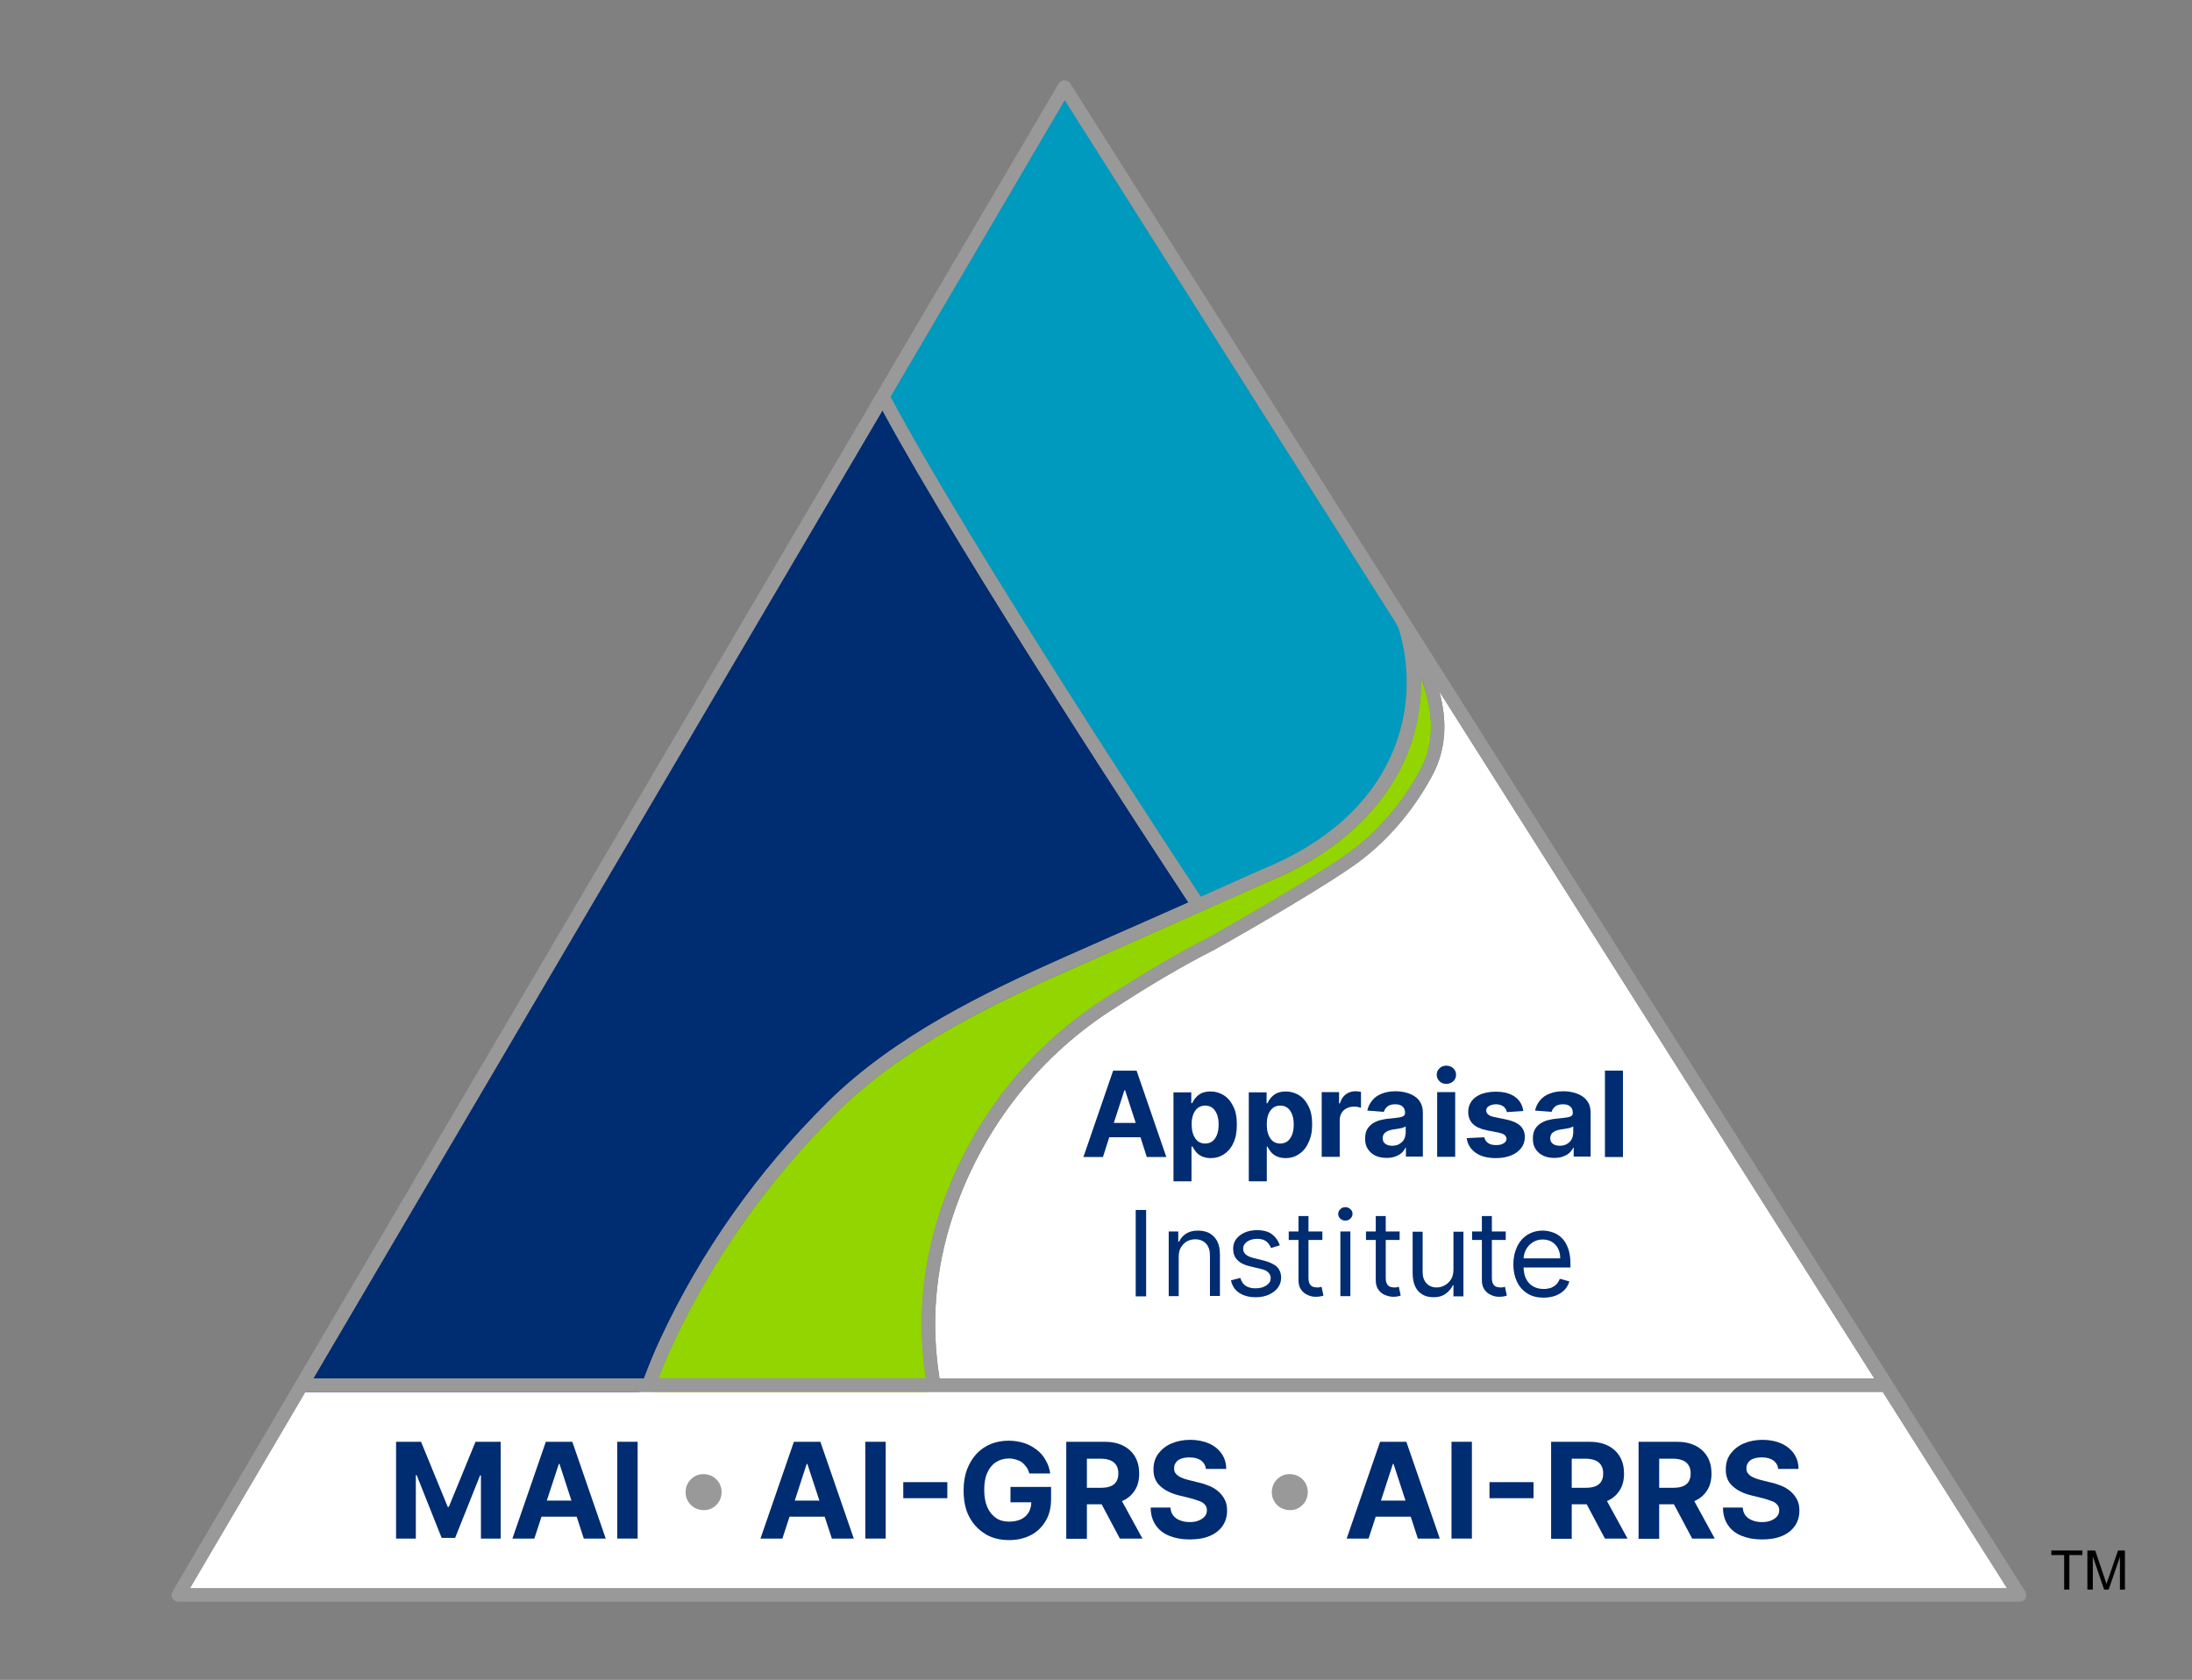 <?xml version="1.0" encoding="utf-8"?>
<!-- Generator: Adobe Illustrator 28.3.0, SVG Export Plug-In . SVG Version: 6.00 Build 0)  -->
<svg version="1.1" id="Emblem" xmlns="http://www.w3.org/2000/svg" xmlns:xlink="http://www.w3.org/1999/xlink" x="0px" y="0px"
	 viewBox="0 0 1010 774" style="enable-background:new 0 0 1010 774;" xml:space="preserve">
<rect x="0" y="0" width="1010" height="774" fill="#808080" stroke="none"/>
<g id="copy">
	<g>
		<polygon style="fill:#FFFFFF;" points="87.5,731.8 140.7,641.3 867.5,641.3 924.8,731.8 		"/>
		<path style="fill:#FFFFFF;" d="M663.2,318.6l200.4,316.5H432.9c-4-25.1-2-50.1,6-74.4c12.8-39,38.4-72.5,72.2-94.6
			c18.8-12.3,34.2-21.3,48.6-28.6c0.4-0.2,44-24.7,63.5-38.3c14.7-10.2,27.3-24.5,36.5-41.4C666.9,344.7,666.6,331.2,663.2,318.6z"
			/>
		<path style="fill:#009ABE;" d="M490.6,46.1l152.7,241.1c0.7,1.2,1.2,2.4,1.5,3.3c10.2,34.8-0.2,84.5-63.3,110.1
			c-9.4,4.2-18.8,8.4-28.2,12.6c-12-18.1-105.7-160.5-143-230.4L490.6,46.1z"/>
		<path style="fill:#92D500;" d="M427.7,641.3c-5.3-27.8-3.5-55.6,5.3-82.5c13.2-40.3,39.7-75.1,74.7-97.8
			c19-12.4,34.6-21.6,49.1-28.9c0.3-0.2,43.6-24.5,62.9-37.9c13.9-9.6,25.9-23.2,34.6-39.2c7.8-14.3,5.5-29.2,0.3-43
			c1.5,40.1-24.4,75.7-70.7,94.4c-22.4,10-44.8,20-67.3,30l-22.6,10c-36.6,16.2-78.1,36.1-108.4,66.1
			c-31.7,31.5-57.2,67.5-75.7,107.1c-3.4,7.2-6.3,14.5-8.8,21.8H427.7z"/>
		<g>
			<path style="fill:#002C72;" d="M294.6,641.3c2.7-8.2,6-16.3,9.7-24.4C323.1,576.6,349,540,381.2,508
				c31.1-30.8,73.2-51,110.3-67.4l22.6-10c11.2-4.9,22.3-9.9,33.5-14.8c-13.9-21-102.9-156.5-141-226.7L140.7,641.3H294.6z"/>
			<polygon style="fill:#002C72;" points="87.5,731.8 87.5,731.8 133.3,654 			"/>
		</g>
		<path style="fill:#999999;" d="M933.1,733.2l-440-694.8c-0.6-0.9-1.6-1.4-2.7-1.4c-1.1,0-2.1,0.6-2.6,1.5L137.2,635.1h0
			l-57.7,98.2c-0.6,1-0.6,2.2,0,3.1c0.6,1,1.6,1.6,2.7,1.6h238.6h609.8c1.1,0,2.2-0.6,2.7-1.6C933.8,735.4,933.7,734.2,933.1,733.2z
			 M663.2,318.6l200.4,316.5H432.9c-4-25.1-2-50.1,6-74.4c12.8-39,38.4-72.5,72.2-94.6c18.8-12.3,34.2-21.3,48.6-28.6
			c0.4-0.2,44-24.7,63.5-38.3c14.7-10.2,27.3-24.5,36.5-41.4C666.9,344.7,666.6,331.2,663.2,318.6z M654.3,354.9
			c-8.7,16-20.7,29.6-34.6,39.2c-19.3,13.4-62.6,37.7-62.9,37.9c-14.4,7.3-30,16.5-49.1,28.9c-35,22.8-61.5,57.5-74.7,97.8
			c-8.2,24.9-10.3,50.6-6.4,76.3H303.4c2-5.2,4.1-10.4,6.6-15.6c18.5-39.6,43.9-75.6,75.7-107.1c30.3-30.1,71.9-49.9,108.4-66.1
			l22.6-10c22.5-10,45-19.9,67.3-30c46.3-18.7,72.2-54.3,70.7-94.4C659.8,325.7,662.1,340.6,654.3,354.9z M490.6,46.1l152.7,241.1
			c0.7,1.2,1.2,2.4,1.5,3.3c10.2,34.8-0.2,84.5-63.3,110.1c-9.4,4.2-18.8,8.4-28.2,12.6c-12-18.1-105.7-160.5-143-230.4L490.6,46.1z
			 M406.6,189.1c38,70.2,127.1,205.6,141,226.7c-11.2,5-22.3,9.9-33.5,14.8l-22.6,10c-37.1,16.4-79.2,36.6-110.3,67.4
			c-32.3,32-58.1,68.6-76.9,108.9c-2.8,6-5.3,12.1-7.6,18.2H144.4L406.6,189.1z M87.5,731.8l53.2-90.5h726.8l57.3,90.5H87.5z"/>
		<g>
			<g>
				<path style="fill:#002C72;" d="M512.9,493.3l-13.7,39.8h9l2.9-9.1h14.4l2.9,9.1h9l-13.7-39.8H512.9z M513.2,517.4l4.9-15.1h0.3
					l4.9,15.1H513.2z"/>
				<path style="fill:#002C72;" d="M549.2,528.3h0.3c0.4,0.8,0.9,1.6,1.6,2.5c0.7,0.8,1.6,1.5,2.7,2c1.1,0.5,2.5,0.8,4.1,0.8
					c2.3,0,4.3-0.6,6.1-1.8c1.8-1.2,3.3-2.9,4.3-5.2c1.1-2.3,1.6-5.1,1.6-8.4c0-3.4-0.5-6.3-1.7-8.5c-1.1-2.3-2.6-4-4.4-5.1
					c-1.8-1.1-3.8-1.7-6-1.7c-1.7,0-3.1,0.3-4.2,0.8s-2,1.3-2.7,2.1c-0.7,0.8-1.2,1.7-1.6,2.5h-0.4v-5h-8.2v41h8.3V528.3z
					 M549.8,513.5c0.5-1.3,1.2-2.3,2.1-3c0.9-0.7,2.1-1.1,3.4-1.1c1.4,0,2.5,0.4,3.4,1.1c0.9,0.7,1.6,1.8,2.1,3.1
					c0.5,1.3,0.7,2.8,0.7,4.5c0,1.7-0.2,3.3-0.7,4.6c-0.5,1.3-1.2,2.4-2.1,3.1c-0.9,0.7-2.1,1.1-3.4,1.1c-1.3,0-2.5-0.4-3.4-1.1
					s-1.6-1.8-2.1-3.1c-0.5-1.3-0.7-2.9-0.7-4.6C549,516.4,549.3,514.8,549.8,513.5z"/>
				<path style="fill:#002C72;" d="M604.6,518.2c0-3.4-0.5-6.3-1.7-8.5c-1.1-2.3-2.6-4-4.4-5.1c-1.8-1.1-3.8-1.7-6-1.7
					c-1.7,0-3.1,0.3-4.2,0.8s-2,1.3-2.7,2.1c-0.7,0.8-1.2,1.7-1.6,2.5h-0.4v-5h-8.2v41h8.3v-16h0.3c0.4,0.8,0.9,1.6,1.6,2.5
					c0.7,0.8,1.6,1.5,2.7,2c1.1,0.5,2.5,0.8,4.1,0.8c2.3,0,4.3-0.6,6.1-1.8c1.8-1.2,3.3-2.9,4.3-5.2
					C604,524.3,604.6,521.5,604.6,518.2z M595.4,522.7c-0.5,1.3-1.2,2.4-2.1,3.1c-0.9,0.7-2.1,1.1-3.4,1.1c-1.3,0-2.5-0.4-3.4-1.1
					c-0.9-0.7-1.6-1.8-2.1-3.1c-0.5-1.3-0.7-2.9-0.7-4.6c0-1.8,0.2-3.3,0.7-4.6c0.5-1.3,1.2-2.3,2.1-3c0.9-0.7,2.1-1.1,3.4-1.1
					c1.4,0,2.5,0.4,3.4,1.1c0.9,0.7,1.6,1.8,2.1,3.1c0.5,1.3,0.7,2.8,0.7,4.5C596.1,519.9,595.9,521.4,595.4,522.7z"/>
				<path style="fill:#002C72;" d="M627.1,510.4v-7.3c-0.4-0.1-0.8-0.2-1.3-0.2c-0.5-0.1-0.9-0.1-1.3-0.1c-1.7,0-3.1,0.5-4.4,1.4
					c-1.3,1-2.2,2.4-2.7,4.2H617v-5.2h-8v29.8h8.3v-16.9c0-1.2,0.3-2.3,0.8-3.2s1.3-1.7,2.3-2.2c1-0.5,2-0.8,3.3-0.8
					c0.6,0,1.2,0,1.9,0.1C626.1,510.2,626.7,510.3,627.1,510.4z"/>
				<path style="fill:#002C72;" d="M651.9,505.2c-1.2-0.8-2.5-1.4-4.1-1.8c-1.5-0.4-3.1-0.6-4.8-0.6c-2.4,0-4.5,0.4-6.3,1.1
					c-1.8,0.7-3.3,1.7-4.4,3.1c-1.1,1.3-1.9,2.9-2.3,4.7l7.6,0.6c0.3-1,0.9-1.8,1.7-2.5c0.9-0.7,2.1-1,3.6-1c1.4,0,2.5,0.3,3.3,1
					c0.8,0.7,1.2,1.6,1.2,2.9v0.1c0,0.6-0.2,1.1-0.7,1.4c-0.5,0.3-1.2,0.6-2.3,0.7c-1.1,0.2-2.5,0.3-4.2,0.5
					c-1.5,0.1-2.9,0.4-4.2,0.7c-1.3,0.3-2.5,0.9-3.6,1.6c-1,0.7-1.9,1.6-2.5,2.7c-0.6,1.1-0.9,2.5-0.9,4.2c0,2,0.4,3.6,1.3,4.9
					c0.9,1.3,2,2.3,3.5,3c1.5,0.7,3.2,1,5.1,1c1.5,0,2.8-0.2,3.9-0.6c1.1-0.4,2.1-0.9,2.9-1.6c0.8-0.7,1.4-1.5,1.9-2.5h0.2v4.1h7.8
					v-20.1c0-1.8-0.3-3.3-1-4.6C654.1,507.1,653.1,506,651.9,505.2z M647.6,522.4c0,1-0.3,2-0.8,2.8c-0.5,0.8-1.3,1.5-2.2,2
					c-0.9,0.5-2,0.7-3.2,0.7c-1.3,0-2.3-0.3-3.1-0.9c-0.8-0.6-1.2-1.4-1.2-2.6c0-0.8,0.2-1.4,0.6-2c0.4-0.5,1-0.9,1.7-1.3
					c0.7-0.3,1.6-0.5,2.5-0.7c0.5-0.1,1-0.1,1.5-0.2c0.6-0.1,1.1-0.2,1.7-0.3c0.6-0.1,1.1-0.2,1.5-0.4c0.4-0.1,0.8-0.3,1.1-0.5
					V522.4z"/>
				<path style="fill:#002C72;" d="M666.4,499.4c1.2,0,2.3-0.4,3.2-1.2c0.9-0.8,1.3-1.8,1.3-3s-0.4-2.1-1.3-3
					c-0.9-0.8-1.9-1.2-3.2-1.2c-1.2,0-2.3,0.4-3.1,1.2c-0.9,0.8-1.3,1.8-1.3,3c0,1.2,0.4,2.1,1.3,3
					C664.1,499,665.1,499.4,666.4,499.4z"/>
				<rect x="662.2" y="503.2" style="fill:#002C72;" width="8.3" height="29.8"/>
				<path style="fill:#002C72;" d="M692.8,526.8c-0.9,0.6-2.1,0.8-3.5,0.8c-1.5,0-2.7-0.3-3.6-0.9c-0.9-0.6-1.5-1.5-1.8-2.7
					l-8.1,0.4c0.4,2.8,1.8,5.1,4.1,6.7c2.3,1.7,5.5,2.5,9.4,2.5c2.6,0,4.9-0.4,6.9-1.2c2-0.8,3.6-2,4.7-3.4s1.7-3.2,1.7-5.1
					c0-2.1-0.7-3.9-2.1-5.2c-1.4-1.3-3.6-2.3-6.5-2.9l-5.4-1.1c-1.4-0.3-2.4-0.7-2.9-1.2c-0.6-0.5-0.9-1.1-0.9-1.8
					c0-0.9,0.4-1.6,1.3-2.1c0.9-0.5,2-0.8,3.2-0.8c1,0,1.8,0.2,2.5,0.5c0.7,0.3,1.3,0.7,1.7,1.3c0.4,0.5,0.7,1.1,0.8,1.8l7.6-0.5
					c-0.4-2.7-1.6-4.9-3.8-6.5c-2.2-1.6-5.1-2.4-8.9-2.4c-2.5,0-4.8,0.4-6.7,1.1c-1.9,0.8-3.4,1.8-4.4,3.2c-1,1.4-1.6,3-1.6,5
					c0,2.2,0.7,4.1,2.1,5.5c1.4,1.4,3.6,2.4,6.5,3l5.2,1c1.3,0.3,2.3,0.6,2.9,1.1c0.6,0.5,0.9,1.1,1,1.9
					C694.1,525.5,693.7,526.3,692.8,526.8z"/>
				<path style="fill:#002C72;" d="M729.2,505.2c-1.2-0.8-2.5-1.4-4.1-1.8c-1.5-0.4-3.1-0.6-4.8-0.6c-2.4,0-4.5,0.4-6.3,1.1
					c-1.8,0.7-3.3,1.7-4.4,3.1c-1.1,1.3-1.9,2.9-2.3,4.7l7.6,0.6c0.3-1,0.9-1.8,1.7-2.5c0.9-0.7,2.1-1,3.6-1c1.4,0,2.5,0.3,3.3,1
					c0.8,0.7,1.2,1.6,1.2,2.9v0.1c0,0.6-0.2,1.1-0.7,1.4c-0.5,0.3-1.2,0.6-2.3,0.7c-1.1,0.2-2.5,0.3-4.2,0.5
					c-1.5,0.1-2.9,0.4-4.2,0.7c-1.3,0.3-2.5,0.9-3.6,1.6c-1,0.7-1.9,1.6-2.5,2.7c-0.6,1.1-0.9,2.5-0.9,4.2c0,2,0.4,3.6,1.3,4.9
					c0.9,1.3,2,2.3,3.5,3c1.5,0.7,3.2,1,5.1,1c1.5,0,2.8-0.2,3.9-0.6c1.1-0.4,2.1-0.9,2.9-1.6c0.8-0.7,1.4-1.5,1.9-2.5h0.2v4.1h7.8
					v-20.1c0-1.8-0.3-3.3-1-4.6C731.3,507.1,730.4,506,729.2,505.2z M724.8,522.4c0,1-0.3,2-0.8,2.8c-0.5,0.8-1.3,1.5-2.2,2
					c-0.9,0.5-2,0.7-3.2,0.7c-1.3,0-2.3-0.3-3.1-0.9c-0.8-0.6-1.2-1.4-1.2-2.6c0-0.8,0.2-1.4,0.6-2c0.4-0.5,1-0.9,1.7-1.3
					c0.7-0.3,1.6-0.5,2.5-0.7c0.5-0.1,1-0.1,1.5-0.2c0.6-0.1,1.1-0.2,1.7-0.3c0.6-0.1,1.1-0.2,1.5-0.4c0.4-0.1,0.8-0.3,1.1-0.5
					V522.4z"/>
				<rect x="739.5" y="493.3" style="fill:#002C72;" width="8.3" height="39.8"/>
			</g>
			<g>
				<rect x="523.3" y="557.5" style="fill:#002C72;" width="4.8" height="39.8"/>
				<path style="fill:#002C72;" d="M557.3,568.2c-1.5-0.8-3.3-1.2-5.3-1.2c-2.3,0-4.1,0.5-5.5,1.4c-1.4,0.9-2.5,2.1-3.2,3.7h-0.4
					v-4.7h-4.4v29.8h4.6v-18c0-1.7,0.3-3.2,1-4.4c0.7-1.2,1.6-2.1,2.7-2.8c1.1-0.6,2.4-1,3.9-1c2.1,0,3.8,0.7,5,2
					c1.2,1.3,1.8,3.1,1.8,5.5v18.6h4.6v-19c0-2.5-0.4-4.6-1.3-6.3C560,570.3,558.8,569.1,557.3,568.2z"/>
				<path style="fill:#002C72;" d="M582.3,580.8l-4.4-1.1c-1.8-0.4-3.1-1-3.9-1.7c-0.8-0.7-1.2-1.6-1.2-2.7c0-1.3,0.6-2.3,1.8-3.2
					c1.2-0.8,2.7-1.3,4.6-1.3c1.3,0,2.4,0.2,3.3,0.6c0.9,0.4,1.5,1,2,1.6c0.5,0.7,0.9,1.3,1.1,2l4.1-1.2c-0.7-2.1-1.9-3.8-3.6-5.1
					c-1.7-1.3-4-1.9-7-1.9c-2.1,0-4,0.4-5.6,1.1c-1.6,0.7-3,1.8-3.9,3c-1,1.3-1.4,2.8-1.4,4.5c0,2.1,0.6,3.8,1.9,5.1
					c1.3,1.4,3.3,2.4,6,3l5,1.2c1.5,0.3,2.6,0.9,3.3,1.6c0.7,0.7,1.1,1.6,1.1,2.6c0,1.3-0.6,2.4-1.9,3.3s-3,1.4-5.1,1.4
					c-1.9,0-3.4-0.4-4.6-1.2c-1.2-0.8-1.9-2-2.4-3.6l-4.3,1.1c0.5,2.5,1.8,4.5,3.8,5.8c2,1.3,4.5,2,7.6,2c2.3,0,4.3-0.4,6.1-1.2
					c1.7-0.8,3.1-1.8,4.1-3.2c1-1.3,1.5-2.9,1.5-4.6c0-2.1-0.7-3.8-2-5.1C587,582.5,585,581.5,582.3,580.8z"/>
				<path style="fill:#002C72;" d="M608.1,593.1c-0.3,0.1-0.7,0.1-1.2,0.1c-0.7,0-1.3-0.1-1.9-0.3c-0.6-0.2-1.1-0.6-1.5-1.3
					c-0.4-0.6-0.6-1.6-0.6-2.9v-17.4h6.4v-3.9h-6.4v-7.1h-4.6v7.1h-4.5v3.9h4.5v18.6c0,1.7,0.4,3.2,1.2,4.3c0.8,1.1,1.8,2,3.1,2.5
					c1.2,0.6,2.5,0.8,3.8,0.8c0.9,0,1.6-0.1,2.1-0.2c0.6-0.1,1-0.2,1.3-0.4l-0.9-4.1C608.7,593,608.4,593.1,608.1,593.1z"/>
				<rect x="617.6" y="567.4" style="fill:#002C72;" width="4.6" height="29.8"/>
				<path style="fill:#002C72;" d="M619.9,556.2c-0.9,0-1.7,0.3-2.3,0.9c-0.6,0.6-1,1.3-1,2.2s0.3,1.6,1,2.2
					c0.6,0.6,1.4,0.9,2.3,0.9c0.9,0,1.7-0.3,2.3-0.9c0.6-0.6,1-1.3,1-2.2s-0.3-1.6-1-2.2C621.5,556.5,620.8,556.2,619.9,556.2z"/>
				<path style="fill:#002C72;" d="M643.7,593.1c-0.3,0.1-0.7,0.1-1.2,0.1c-0.7,0-1.3-0.1-1.9-0.3c-0.6-0.2-1.1-0.6-1.5-1.3
					c-0.4-0.6-0.6-1.6-0.6-2.9v-17.4h6.4v-3.9h-6.4v-7.1h-4.6v7.1h-4.5v3.9h4.5v18.6c0,1.7,0.4,3.2,1.2,4.3c0.8,1.1,1.8,2,3.1,2.5
					s2.5,0.8,3.8,0.8c0.9,0,1.6-0.1,2.1-0.2c0.6-0.1,1-0.2,1.3-0.4l-0.9-4.1C644.3,593,644,593.1,643.7,593.1z"/>
				<path style="fill:#002C72;" d="M669.7,585c0,1.9-0.4,3.4-1.2,4.6c-0.8,1.2-1.8,2.1-3,2.7c-1.2,0.6-2.3,0.9-3.5,0.9
					c-1.9,0-3.5-0.6-4.7-1.9c-1.2-1.3-1.8-3-1.8-5.2v-18.6h-4.6v19c0,2.5,0.4,4.6,1.2,6.3c0.8,1.7,2,2.9,3.4,3.7
					c1.4,0.8,3.1,1.2,5,1.2c2.3,0,4.1-0.5,5.6-1.6c1.5-1.1,2.6-2.3,3.3-3.9h0.3v5.1h4.6v-29.8h-4.6V585z"/>
				<path style="fill:#002C72;" d="M692.6,593.1c-0.3,0.1-0.7,0.1-1.2,0.1c-0.7,0-1.3-0.1-1.9-0.3c-0.6-0.2-1.1-0.6-1.5-1.3
					c-0.4-0.6-0.6-1.6-0.6-2.9v-17.4h6.4v-3.9h-6.4v-7.1h-4.6v7.1h-4.5v3.9h4.5v18.6c0,1.7,0.4,3.2,1.2,4.3c0.8,1.1,1.8,2,3.1,2.5
					c1.2,0.6,2.5,0.8,3.8,0.8c0.9,0,1.6-0.1,2.1-0.2c0.6-0.1,1-0.2,1.3-0.4l-0.9-4.1C693.2,593,692.9,593.1,692.6,593.1z"/>
				<path style="fill:#002C72;" d="M719.5,570.3c-1.2-1.2-2.6-2-4.1-2.5c-1.5-0.5-3-0.8-4.6-0.8c-2.7,0-5,0.7-7.1,2
					c-2,1.3-3.6,3.1-4.7,5.5c-1.1,2.3-1.7,5-1.7,8.1s0.6,5.7,1.7,8c1.1,2.3,2.7,4.1,4.8,5.4c2.1,1.3,4.6,1.9,7.4,1.9
					c2,0,3.8-0.3,5.5-0.9c1.6-0.6,3-1.5,4.1-2.6c1.1-1.1,1.9-2.5,2.3-4l-4.4-1.2c-0.4,1-0.9,1.9-1.6,2.6c-0.7,0.7-1.6,1.2-2.5,1.6
					c-1,0.3-2.1,0.5-3.3,0.5c-1.9,0-3.5-0.4-4.9-1.2c-1.4-0.8-2.5-2-3.3-3.6c-0.7-1.4-1-3.1-1.1-5.1h21.6v-1.9c0-2.8-0.4-5.1-1.1-7
					C721.7,573,720.8,571.5,719.5,570.3z M702,579.9c0.1-1.4,0.4-2.7,1-3.9c0.7-1.4,1.7-2.6,3.1-3.5c1.3-0.9,2.9-1.4,4.7-1.4
					c1.7,0,3.1,0.4,4.3,1.1c1.2,0.8,2.2,1.8,2.8,3.1c0.7,1.3,1,2.8,1,4.5H702z"/>
			</g>
		</g>
		<g>
			<path d="M951.1,732.4v-15.9h-5.9v-2.1h14.3v2.1h-6v15.9H951.1z"/>
			<path d="M961.8,732.4v-18h3.6l4.3,12.7c0.4,1.2,0.7,2.1,0.9,2.7c0.2-0.7,0.5-1.6,1-2.9l4.3-12.5h3.2v18h-2.3v-15.1l-5.2,15.1
				h-2.1l-5.2-15.3v15.3H961.8z"/>
		</g>
	</g>
	<g>
		<path style="fill:#002C72;" d="M182.4,664.3H194l12.3,30h0.5l12.3-30h11.6v44.6h-9.1v-29.1h-0.4l-11.5,28.8h-6.2l-11.5-28.9h-0.4
			v29.2h-9.1V664.3z"/>
		<path style="fill:#002C72;" d="M246.2,708.9h-10.1l15.4-44.6h12.2l15.4,44.6h-10.1l-11.2-34.4h-0.3L246.2,708.9z M245.5,691.4
			h23.9v7.4h-23.9V691.4z"/>
		<path style="fill:#002C72;" d="M293.8,664.3v44.6h-9.4v-44.6H293.8z"/>
		<path style="fill:#999999;" d="M324.2,695.8c-1.5,0-2.9-0.4-4.2-1.1c-1.3-0.8-2.3-1.8-3-3c-0.8-1.3-1.1-2.7-1.1-4.2
			c0-1.5,0.4-2.9,1.1-4.2c0.8-1.3,1.8-2.3,3-3c1.3-0.8,2.7-1.1,4.2-1.1c1.5,0,2.9,0.4,4.2,1.1c1.3,0.8,2.3,1.8,3,3
			c0.7,1.3,1.1,2.7,1.1,4.2c0,1.5-0.4,2.9-1.1,4.2c-0.8,1.3-1.8,2.3-3,3C327.2,695.5,325.8,695.8,324.2,695.8z"/>
		<path style="fill:#002C72;" d="M360.5,708.9h-10.1l15.4-44.6h12.2l15.4,44.6h-10.1L372,674.5h-0.3L360.5,708.9z M359.9,691.4h23.9
			v7.4h-23.9V691.4z"/>
		<path style="fill:#002C72;" d="M408.1,664.3v44.6h-9.4v-44.6H408.1z"/>
		<path style="fill:#002C72;" d="M436.5,682.9v7.4h-20.3v-7.4H436.5z"/>
		<path style="fill:#002C72;" d="M474.2,678.7c-0.3-1.1-0.7-2-1.3-2.8c-0.6-0.8-1.2-1.5-2-2.1c-0.8-0.6-1.7-1-2.7-1.3
			c-1-0.3-2.1-0.5-3.3-0.5c-2.3,0-4.3,0.6-6,1.7c-1.7,1.1-3.1,2.8-4,4.9c-1,2.2-1.4,4.8-1.4,7.9c0,3.1,0.5,5.8,1.4,7.9s2.3,3.8,4,5
			s3.8,1.7,6.1,1.7c2.1,0,4-0.4,5.5-1.1c1.5-0.8,2.7-1.8,3.5-3.2c0.8-1.4,1.2-3,1.2-4.9l1.9,0.3h-11.5v-7.1h18.7v5.6
			c0,3.9-0.8,7.3-2.5,10.1c-1.7,2.8-3.9,5-6.8,6.5c-2.9,1.5-6.2,2.3-10,2.3c-4.2,0-7.9-0.9-11-2.8s-5.6-4.5-7.4-7.9
			c-1.8-3.4-2.6-7.5-2.6-12.2c0-3.6,0.5-6.8,1.6-9.7c1.1-2.8,2.5-5.2,4.4-7.2c1.9-2,4.1-3.5,6.6-4.5s5.3-1.5,8.2-1.5
			c2.5,0,4.9,0.4,7.1,1.1c2.2,0.7,4.1,1.8,5.8,3.1c1.7,1.3,3.1,2.9,4.1,4.8c1.1,1.8,1.8,3.9,2.1,6.1H474.2z"/>
		<path style="fill:#002C72;" d="M491.3,708.9v-44.6h17.6c3.4,0,6.2,0.6,8.6,1.8c2.4,1.2,4.2,2.9,5.5,5.1c1.3,2.2,1.9,4.8,1.9,7.7
			c0,3-0.6,5.5-1.9,7.6c-1.3,2.1-3.1,3.8-5.5,4.9c-2.4,1.1-5.3,1.7-8.8,1.7h-11.8v-7.6h10.3c1.8,0,3.3-0.2,4.5-0.7
			c1.2-0.5,2.1-1.2,2.7-2.2c0.6-1,0.9-2.2,0.9-3.7c0-1.5-0.3-2.7-0.9-3.7c-0.6-1-1.5-1.8-2.7-2.3c-1.2-0.5-2.7-0.8-4.5-0.8h-6.4
			v36.9H491.3z M515.3,688.6l11.1,20.3H516l-10.8-20.3H515.3z"/>
		<path style="fill:#002C72;" d="M555.7,677.1c-0.2-1.8-0.9-3.1-2.2-4.1c-1.3-1-3.1-1.5-5.4-1.5c-1.5,0-2.8,0.2-3.9,0.6
			c-1.1,0.4-1.9,1-2.4,1.8c-0.6,0.8-0.8,1.6-0.8,2.6c0,0.8,0.1,1.5,0.5,2.1c0.4,0.6,0.9,1.1,1.5,1.5c0.7,0.4,1.4,0.8,2.3,1.1
			c0.9,0.3,1.8,0.6,2.7,0.8l4,1c1.9,0.4,3.7,1,5.4,1.7c1.6,0.7,3,1.6,4.2,2.7c1.2,1.1,2.1,2.3,2.8,3.7c0.7,1.4,1,3.1,1,4.9
			c0,2.7-0.7,5.1-2.1,7.1c-1.4,2-3.3,3.5-5.9,4.6c-2.6,1.1-5.7,1.6-9.3,1.6c-3.6,0-6.7-0.6-9.4-1.7c-2.7-1.1-4.7-2.7-6.2-4.9
			c-1.5-2.2-2.3-4.9-2.3-8.1h9.1c0.1,1.5,0.5,2.7,1.3,3.7c0.8,1,1.8,1.7,3.1,2.2c1.3,0.5,2.7,0.8,4.4,0.8c1.6,0,3-0.2,4.2-0.7
			c1.2-0.5,2.1-1.1,2.8-1.9s1-1.8,1-2.9c0-1-0.3-1.8-0.9-2.5c-0.6-0.7-1.4-1.3-2.6-1.7s-2.5-0.9-4.1-1.3l-4.9-1.2
			c-3.8-0.9-6.7-2.3-8.9-4.3c-2.2-1.9-3.3-4.6-3.2-7.9c0-2.7,0.7-5.1,2.2-7.1c1.5-2,3.5-3.6,6-4.7c2.6-1.1,5.5-1.7,8.7-1.7
			c3.3,0,6.2,0.6,8.7,1.7c2.5,1.1,4.4,2.7,5.8,4.7c1.4,2,2.1,4.4,2.1,7H555.7z"/>
		<path style="fill:#999999;" d="M594.3,695.8c-1.5,0-2.9-0.4-4.2-1.1s-2.3-1.8-3-3c-0.8-1.3-1.1-2.7-1.1-4.2c0-1.5,0.4-2.9,1.1-4.2
			c0.8-1.3,1.8-2.3,3-3c1.3-0.8,2.7-1.1,4.2-1.1c1.5,0,2.9,0.4,4.2,1.1c1.3,0.8,2.3,1.8,3,3c0.7,1.3,1.1,2.7,1.1,4.2
			c0,1.5-0.4,2.9-1.1,4.2c-0.8,1.3-1.8,2.3-3,3C597.3,695.5,595.9,695.8,594.3,695.8z"/>
		<path style="fill:#002C72;" d="M630.6,708.9h-10.1l15.4-44.6H648l15.4,44.6h-10.1l-11.2-34.4h-0.3L630.6,708.9z M630,691.4h23.9
			v7.4H630V691.4z"/>
		<path style="fill:#002C72;" d="M678.2,664.3v44.6h-9.4v-44.6H678.2z"/>
		<path style="fill:#002C72;" d="M706.6,682.9v7.4h-20.3v-7.4H706.6z"/>
		<path style="fill:#002C72;" d="M714.7,708.9v-44.6h17.6c3.4,0,6.2,0.6,8.6,1.8s4.2,2.9,5.5,5.1c1.3,2.2,1.9,4.8,1.9,7.7
			c0,3-0.6,5.5-1.9,7.6c-1.3,2.1-3.1,3.8-5.5,4.9c-2.4,1.1-5.3,1.7-8.8,1.7h-11.8v-7.6h10.3c1.8,0,3.3-0.2,4.5-0.7
			c1.2-0.5,2.1-1.2,2.7-2.2c0.6-1,0.9-2.2,0.9-3.7c0-1.5-0.3-2.7-0.9-3.7c-0.6-1-1.5-1.8-2.7-2.3s-2.7-0.8-4.5-0.8h-6.4v36.9H714.7z
			 M738.8,688.6l11.1,20.3h-10.4l-10.8-20.3H738.8z"/>
		<path style="fill:#002C72;" d="M755,708.9v-44.6h17.6c3.4,0,6.2,0.6,8.6,1.8c2.4,1.2,4.2,2.9,5.5,5.1c1.3,2.2,1.9,4.8,1.9,7.7
			c0,3-0.6,5.5-1.9,7.6c-1.3,2.1-3.1,3.8-5.5,4.9s-5.3,1.7-8.8,1.7h-11.8v-7.6h10.3c1.8,0,3.3-0.2,4.5-0.7c1.2-0.5,2.1-1.2,2.7-2.2
			c0.6-1,0.9-2.2,0.9-3.7c0-1.5-0.3-2.7-0.9-3.7c-0.6-1-1.5-1.8-2.7-2.3c-1.2-0.5-2.7-0.8-4.5-0.8h-6.4v36.9H755z M779,688.6
			l11.1,20.3h-10.4l-10.8-20.3H779z"/>
		<path style="fill:#002C72;" d="M819.4,677.1c-0.2-1.8-0.9-3.1-2.2-4.1c-1.3-1-3.1-1.5-5.4-1.5c-1.5,0-2.8,0.2-3.9,0.6
			c-1.1,0.4-1.9,1-2.4,1.8c-0.6,0.8-0.8,1.6-0.8,2.6c0,0.8,0.1,1.5,0.5,2.1c0.4,0.6,0.9,1.1,1.5,1.5c0.7,0.4,1.4,0.8,2.3,1.1
			c0.9,0.3,1.8,0.6,2.7,0.8l4,1c1.9,0.4,3.7,1,5.4,1.7c1.6,0.7,3,1.6,4.2,2.7s2.1,2.3,2.8,3.7s1,3.1,1,4.9c0,2.7-0.7,5.1-2.1,7.1
			c-1.4,2-3.3,3.5-5.9,4.6c-2.6,1.1-5.7,1.6-9.3,1.6c-3.6,0-6.7-0.6-9.4-1.7c-2.7-1.1-4.7-2.7-6.2-4.9c-1.5-2.2-2.3-4.9-2.3-8.1h9.1
			c0.1,1.5,0.5,2.7,1.3,3.7c0.8,1,1.8,1.7,3.1,2.2c1.3,0.5,2.7,0.8,4.4,0.8c1.6,0,3-0.2,4.2-0.7c1.2-0.5,2.1-1.1,2.8-1.9
			s1-1.8,1-2.9c0-1-0.3-1.8-0.9-2.5c-0.6-0.7-1.4-1.3-2.6-1.7s-2.5-0.9-4.1-1.3l-4.9-1.2c-3.8-0.9-6.7-2.3-8.9-4.3
			c-2.2-1.9-3.3-4.6-3.2-7.9c0-2.7,0.7-5.1,2.2-7.1c1.5-2,3.5-3.6,6-4.7c2.6-1.1,5.5-1.7,8.7-1.7c3.3,0,6.2,0.6,8.7,1.7
			s4.4,2.7,5.8,4.7c1.4,2,2.1,4.4,2.1,7H819.4z"/>
	</g>
</g>
</svg>
